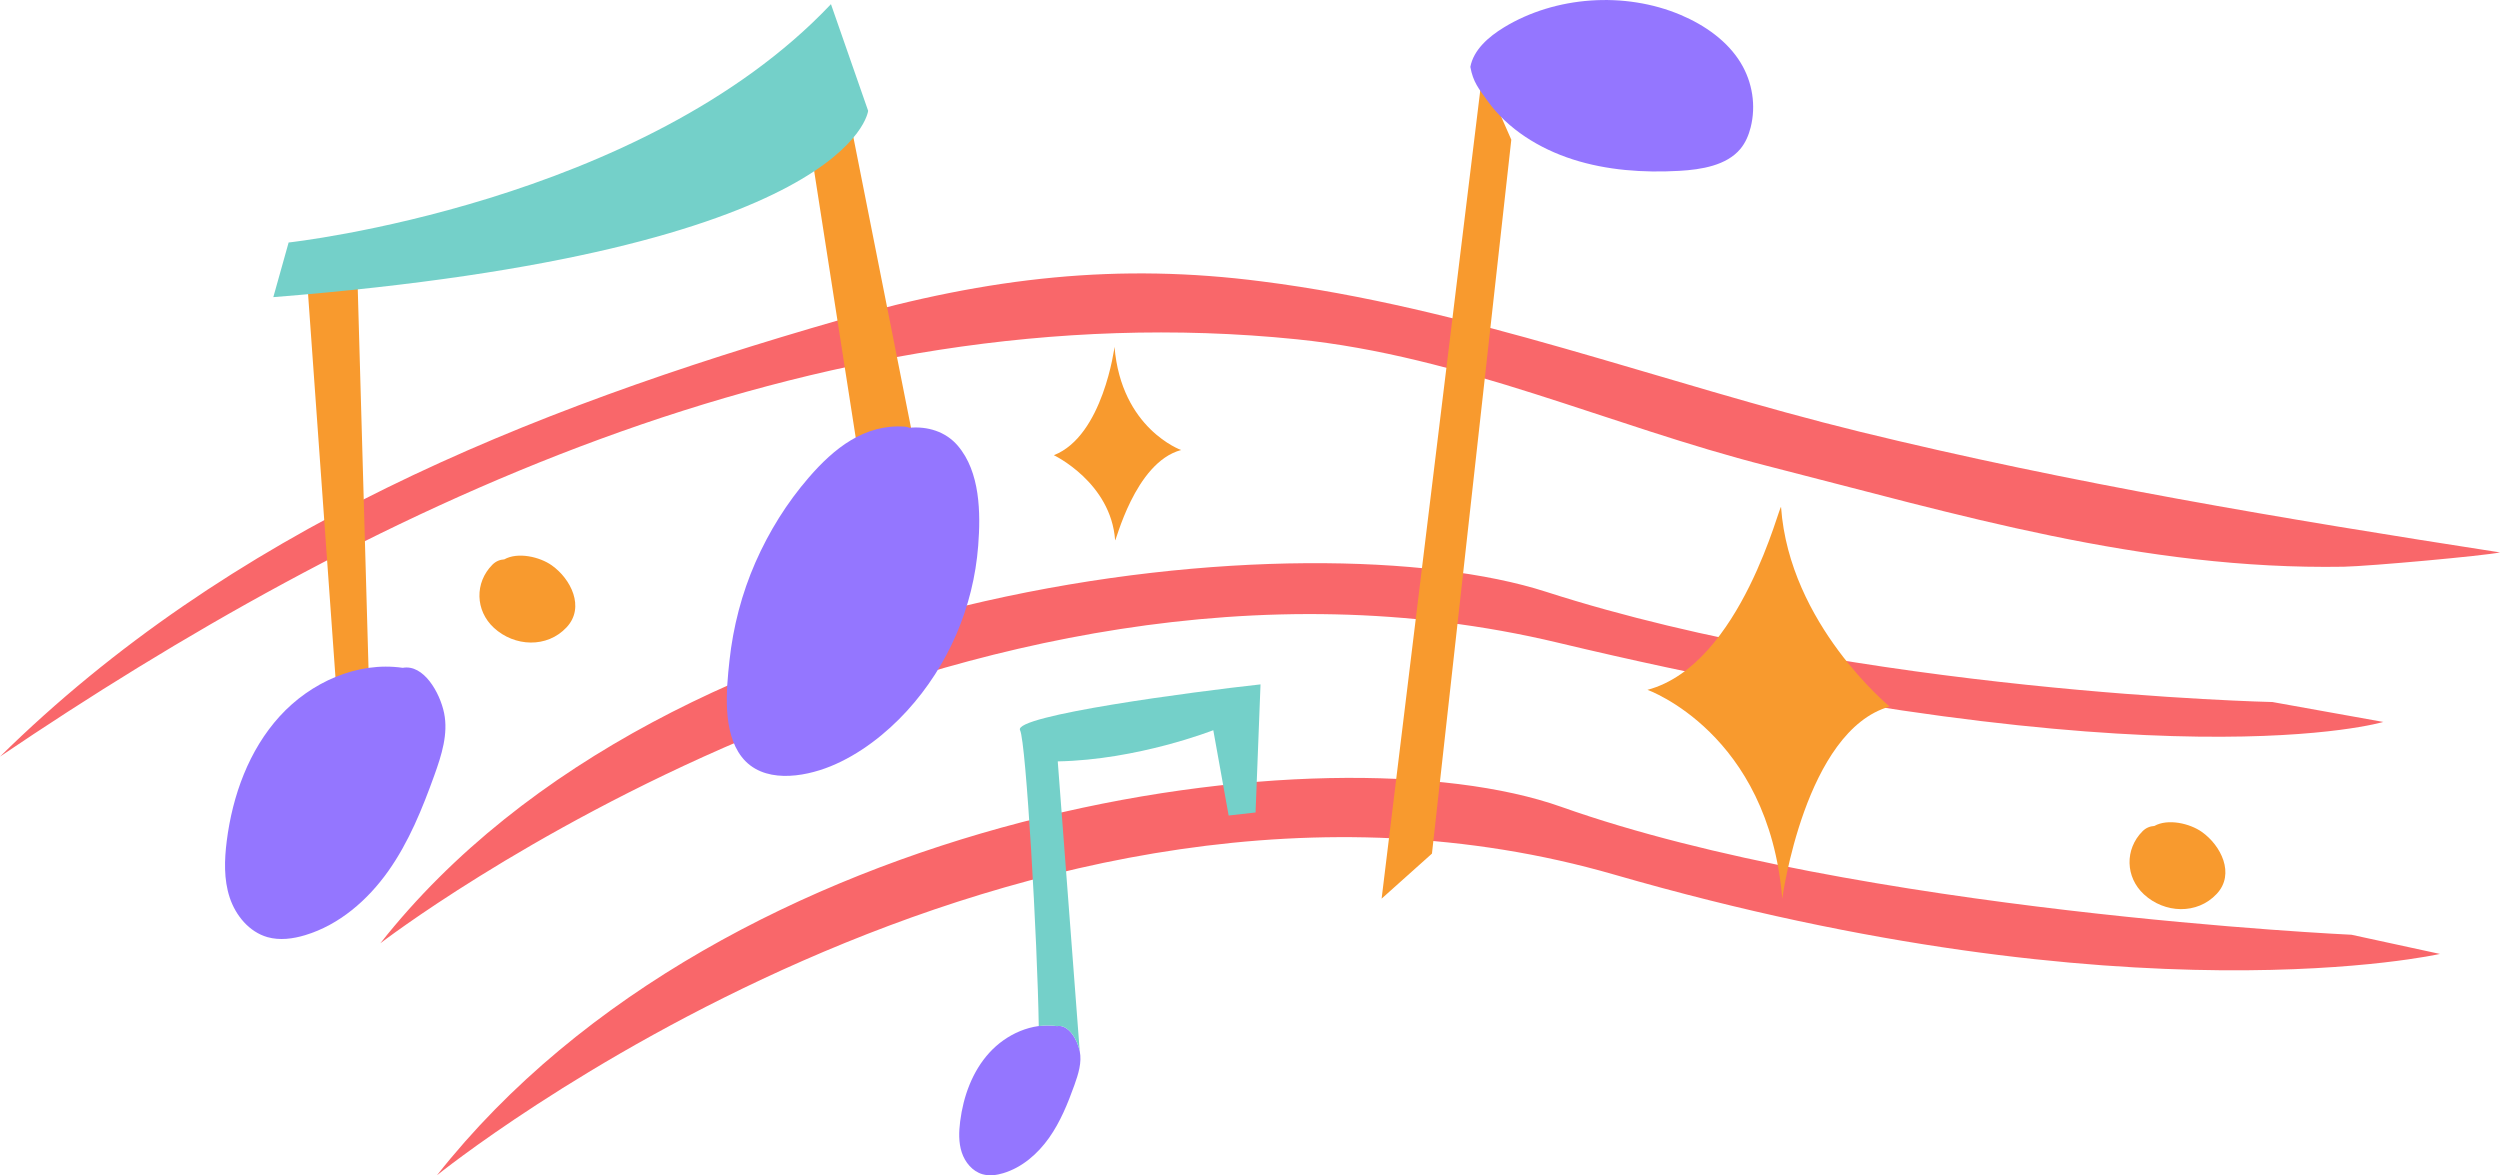 <?xml version="1.0" encoding="UTF-8" standalone="no"?><svg xmlns="http://www.w3.org/2000/svg" xmlns:xlink="http://www.w3.org/1999/xlink" fill="#000000" height="209.4" preserveAspectRatio="xMidYMid meet" version="1" viewBox="0.0 0.0 445.4 209.4" width="445.4" zoomAndPan="magnify"><defs><clipPath id="a"><path d="M 0 48 L 445.398 48 L 445.398 209.391 L 0 209.391 Z M 0 48"/></clipPath><clipPath id="b"><path d="M 40 0 L 313 0 L 313 209.391 L 40 209.391 Z M 40 0"/></clipPath></defs><g><g clip-path="url(#a)" id="change1_1"><path d="M 231.004 60.445 C 260.367 63.434 286.723 75.844 314.793 82.992 C 348.805 91.652 381.629 101.574 417.578 100.969 C 422.406 100.852 442.562 99.02 445.402 98.418 C 406.93 92.449 368.836 86.09 331.324 76.91 C 296.102 68.289 261.238 54.738 224.781 50.133 C 199.492 46.863 176.484 49.273 149.727 56.961 C 92.949 73.273 40.812 94.617 0 134.797 C 63.457 91.875 144.648 51.656 231.004 60.445 Z M 278.184 143.758 C 237.051 129.16 129.586 143.773 77.844 209.391 C 77.844 209.391 181.855 125.266 287.645 155.832 C 379.656 182.422 434.703 169.953 434.703 169.953 L 418.945 166.535 C 418.945 166.535 330.941 162.48 278.184 143.758 Z M 67.758 168.059 C 119.496 102.441 233.879 92.043 275.426 105.426 C 331.422 123.461 404.859 125.074 404.859 125.074 L 424.613 128.621 C 424.613 128.621 385.535 140.309 277.555 114.5 C 170.461 88.902 67.758 168.059 67.758 168.059" fill="#f9676a"/></g><g id="change2_1"><path d="M 198.562 61.797 C 198.562 61.797 196.543 77.66 187.754 81.098 C 187.754 81.098 197.934 85.949 198.668 96.242 C 198.719 96.914 202.133 82.379 210.43 80.176 C 210.43 80.176 199.77 76.395 198.562 61.797 Z M 317.316 90.379 C 317.219 89.02 310.301 118.438 293.508 122.902 C 293.508 122.902 315.086 130.555 317.527 160.102 C 317.527 160.102 321.566 130.129 336.66 125.879 C 336.66 125.879 318.805 111.211 317.316 90.379 Z M 246.148 160.102 L 255.117 152.078 L 269.254 24.891 L 264.086 13.141 Z M 144.52 27.047 L 154.668 92.164 L 164.812 88.852 L 151.977 24.137 Z M 54.617 48.652 L 60.781 134.836 L 65.949 129.387 L 63.66 48.75 Z M 98.312 100.727 C 96.16 99.199 92.258 98.301 89.844 99.656 C 89.082 99.703 88.352 99.98 87.73 100.602 C 84.539 103.809 84.672 108.789 87.984 111.844 C 91.66 115.234 97.465 115.504 100.953 111.754 C 104.273 108.188 101.691 103.121 98.312 100.727 Z M 394.934 159.25 C 391.441 162.996 385.641 162.73 381.965 159.34 C 378.652 156.285 378.52 151.305 381.711 148.098 C 382.332 147.473 383.059 147.199 383.824 147.152 C 386.238 145.797 390.141 146.695 392.293 148.223 C 395.672 150.617 398.254 155.684 394.934 159.25" fill="#f89a2e"/></g><g clip-path="url(#b)" id="change3_1"><path d="M 188.309 182.812 C 183.859 182.168 179.277 184.234 176.254 187.562 C 173.227 190.887 171.629 195.32 171.062 199.781 C 170.828 201.629 170.766 203.547 171.348 205.316 C 171.93 207.086 173.258 208.695 175.051 209.203 C 176.25 209.547 177.547 209.375 178.742 209.012 C 182.086 208.004 184.871 205.586 186.891 202.734 C 188.91 199.883 190.234 196.609 191.414 193.32 C 192.113 191.367 192.777 189.289 192.363 187.258 C 191.949 185.227 190.348 182.441 188.309 182.812 Z M 310.133 11.207 C 307.797 7.355 303.801 4.508 299.426 2.656 C 289.457 -1.559 277.117 -0.695 267.977 4.859 C 265.176 6.559 262.52 8.898 261.957 11.922 C 262.453 14.652 263.445 15.789 265.113 18.102 C 268.637 22.973 274.18 26.465 280.215 28.402 C 286.254 30.34 292.766 30.801 299.152 30.441 C 303.172 30.219 307.598 29.465 310.047 26.551 C 310.992 25.422 311.555 24.059 311.902 22.676 C 312.871 18.828 312.227 14.66 310.133 11.207 Z M 170.637 79.406 C 168.457 76.855 165.211 75.914 162.016 76.211 C 161.77 76.109 161.5 76.027 161.184 76.008 C 153.992 75.52 148.566 79.902 144.113 85.051 C 140.191 89.582 137.008 94.695 134.594 100.18 C 132.156 105.73 130.613 111.68 129.961 117.703 C 129.391 122.969 128.688 130.398 132.145 134.852 C 135.863 139.641 143.055 138.516 147.965 136.527 C 153.113 134.438 157.883 130.715 161.605 126.633 C 168.984 118.543 173.434 108.141 174.277 97.219 C 174.73 91.383 174.637 84.086 170.637 79.406 Z M 79.125 127.059 C 79.879 130.75 78.672 134.535 77.398 138.082 C 75.25 144.055 72.844 150.012 69.176 155.195 C 65.504 160.379 60.441 164.777 54.363 166.609 C 52.188 167.266 49.832 167.578 47.648 166.961 C 44.391 166.031 41.977 163.105 40.918 159.891 C 39.859 156.672 39.973 153.188 40.398 149.828 C 41.426 141.719 44.336 133.656 49.836 127.609 C 55.336 121.566 63.664 117.809 71.754 118.98 C 75.461 118.305 78.371 123.367 79.125 127.059" fill="#9476ff"/></g><g id="change4_1"><path d="M 181.734 130.094 C 182.801 132.156 184.836 167.719 185.066 182.805 C 186.141 182.66 187.227 182.656 188.309 182.812 C 190.348 182.441 191.949 185.227 192.363 187.258 L 188.449 135.648 C 202.691 135.391 216.16 130.094 216.16 130.094 L 218.895 145.293 L 223.691 144.75 L 224.574 121.93 C 212.797 123.219 180.387 127.492 181.734 130.094 Z M 148.043 0.742 L 154.668 19.742 C 154.668 19.742 151.977 44.727 48.695 52.938 L 51.422 43.203 C 51.422 43.203 114.387 36.34 148.043 0.742" fill="#74d0c9"/></g></g></svg>